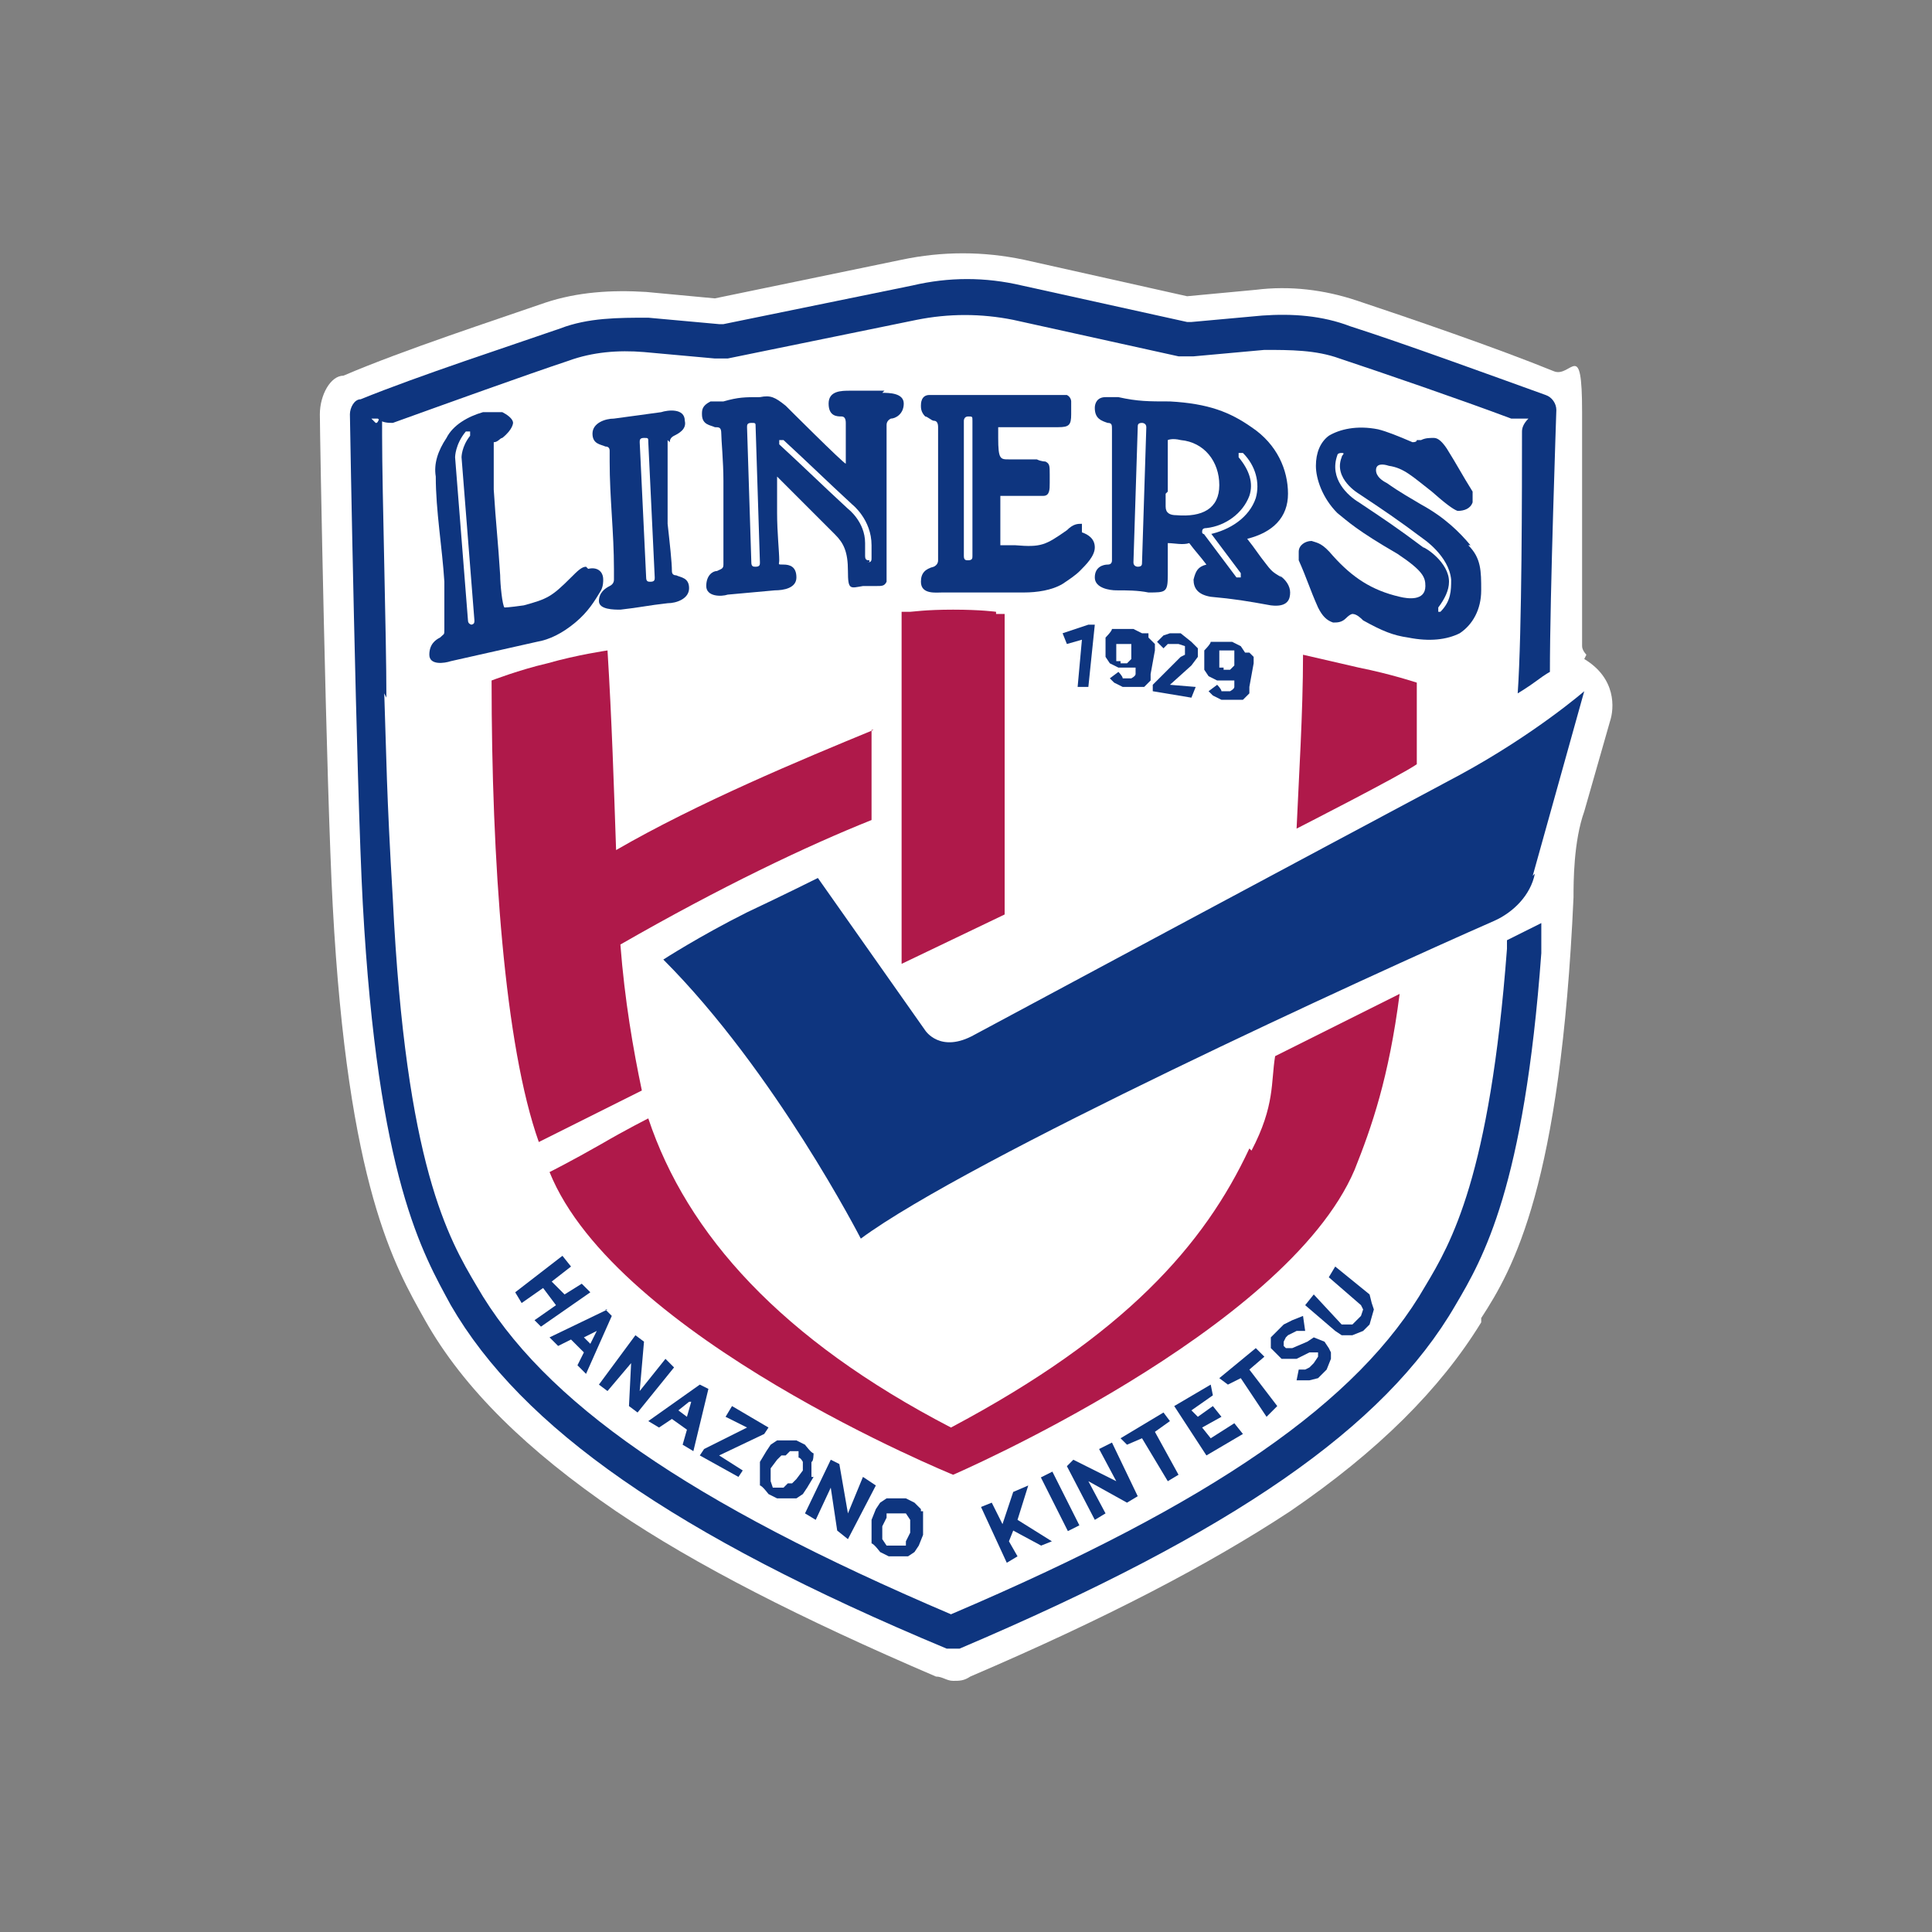 <?xml version="1.0" encoding="UTF-8"?>
<svg id="_レイヤー_2" data-name=" レイヤー 2" xmlns="http://www.w3.org/2000/svg" version="1.1" viewBox="0 0 90 90">
  <rect x="0" y="0" width="90" height="90" fill="#808080" stroke="none"/>
  <defs>
    <style>
      .cls-1 {
        fill: #af194a;
      }

      .cls-1, .cls-2, .cls-3 {
        stroke-width: 0px;
      }

      .cls-2 {
        fill: #fff;
      }

      .cls-3 {
        fill: #0e357f;
      }
    </style>
  </defs>
  <path class="cls-2" d="M73.9,30.5c0,0-.2-.2-.2-.4,0-1.3,0-7.4,0-10.9s-.5-1.6-1.3-1.9c-2.7-1.1-6.8-2.5-9.2-3.3-1.5-.5-3.1-.7-4.7-.5l-3.2.3-7.6-1.7c-1.9-.4-3.8-.4-5.7,0l-8.7,1.8-3.2-.3c-1.6-.1-3.2,0-4.7.5-2.3.8-6.6,2.2-9.4,3.4-.6,0-1.1.9-1.1,1.8s.3,17.4.6,22.9c.7,13.1,2.9,16.8,4.3,19.3h0c1.8,3.2,4.8,6.1,8.9,8.9,3.7,2.5,8.6,5,14.9,7.7.3,0,.5.2.8.2s.5,0,.8-.2c6.3-2.7,11.1-5.2,14.9-7.7,4.1-2.8,7-5.7,8.9-8.8v-.2c1.5-2.3,3.7-6.2,4.3-19.6h0c0-.7,0-2.6.5-4h0l1.2-4.2c.2-.6.3-2-1.2-2.9"/>
  <path class="cls-1" d="M46.4,28.5s-.7-.1-2-.1-1.9.1-2,.1h-.4v16.4l4.8-2.3v-14h-.4Z"/>
  <polygon class="cls-3" points="49.5 29.5 49.7 30 50.4 29.8 50.2 32 50.7 32 51 29.1 50.7 29.1 49.5 29.5"/>
  <path class="cls-3" d="M53.2,29.5l-.4-.2h-1c0,.1-.3.4-.3.4v.3c0,0,0,.3,0,.3v.3l.2.3.4.2h.8v.3h0c0,.1-.2.2-.2.2h-.4c0-.1-.2-.3-.2-.3l-.4.3.2.2.4.2h1l.3-.3v-.3c0,0,.2-1.1.2-1.1h0v-.3l-.3-.3h0v-.2ZM52.2,30.8h-.2v-.3h0v-.3h0v-.2h.7v.2h0v.5h0l-.2.2h-.4.1Z"/>
  <polygon class="cls-3" points="55 29.5 54.5 29.5 54.2 29.6 53.9 29.9 54.2 30.2 54.4 30 54.7 30 54.9 30 55.2 30.1 55.2 30.4 55.2 30.5 55 30.6 53.7 31.9 53.7 31.9 53.7 32.2 55.5 32.5 55.7 32 54.5 31.9 55.5 31 55.8 30.6 55.8 30.2 55.5 29.9 55 29.5"/>
  <path class="cls-3" d="M58,30.4l-.2-.3-.4-.2h-1c0,.1-.3.4-.3.4v.3c0,0,0,.3,0,.3v.3l.2.3.4.2h.8v.3h0c0,.1-.2.2-.2.2h-.4c0-.1-.2-.3-.2-.3l-.4.3.2.2.4.2h1l.3-.3v-.3c0,0,.2-1.1.2-1.1h0v-.3h0l-.2-.2ZM57,31.1h-.2v-.3h0v-.3h0v-.2h.7v.2h0v.5h0l-.2.2h-.4.1Z"/>
  <polygon class="cls-3" points="27.1 59.8 26.3 60.3 25.7 59.7 26.6 59 26.2 58.5 24 60.2 24.3 60.7 25.3 60 25.9 60.8 24.9 61.5 25.2 61.8 27.5 60.2 27.1 59.8"/>
  <path class="cls-3" d="M28.3,61l-2.7,1.3.4.4.6-.3.6.6-.3.6.4.4,1.2-2.7-.3-.3h.1ZM27.8,62l-.3.6-.3-.3.6-.3Z"/>
  <polygon class="cls-3" points="31 63.3 29.8 64.8 30 62.5 29.6 62.2 27.9 64.5 28.3 64.8 29.4 63.5 29.3 65.5 29.7 65.8 31.4 63.7 31 63.3"/>
  <path class="cls-3" d="M32.6,64.5l-2.4,1.7.5.3.6-.4.7.5-.2.7.5.3.7-2.9-.4-.2h0ZM32.2,65.3l-.2.7-.4-.3.5-.4h.1Z"/>
  <polygon class="cls-3" points="35.6 66.8 35.8 66.5 34.1 65.5 33.8 66 34.8 66.5 32.8 67.5 32.8 67.5 32.6 67.8 34.4 68.8 34.6 68.5 33.5 67.8 35.6 66.8"/>
  <path class="cls-3" d="M37.8,68.8v-.7c.1,0,.1-.4.1-.4-.1,0-.4-.4-.4-.4l-.4-.2h-.9l-.3.2-.2.3-.3.5v1.1c.1,0,.4.4.4.4l.4.2h.9l.3-.2.2-.3.3-.5h-.1ZM36.2,69.3h-.2c0,0-.1-.3-.1-.3v-.6l.3-.4.2-.2h.2c0,0,.2-.2.2-.2h.4v.3c.1,0,.2.2.2.2v.4l-.3.4-.2.2h-.2c0,0-.2.2-.2.2h-.3Z"/>
  <polygon class="cls-3" points="40.2 68.8 39.5 70.5 39.1 68.2 38.7 68 37.5 70.5 38 70.8 38.7 69.3 39 71.3 39.5 71.7 40.8 69.2 40.2 68.8"/>
  <path class="cls-3" d="M42.9,70.3l-.3-.3-.4-.2h-.9l-.3.2-.2.3-.2.5v1.1c.1,0,.4.4.4.4l.4.2h.9l.3-.2.2-.3.2-.5v-1.1h-.1ZM41.5,72h-.2l-.2-.3v-.6l.2-.4v-.2c.1,0,.3,0,.3,0h.6c0,0,.2.3.2.3v.6l-.2.4v.2c-.1,0-.3,0-.3,0h-.4Z"/>
  <polygon class="cls-3" points="47.9 69.2 47.2 69.5 46.7 71 46.2 70 45.7 70.2 46.9 72.8 47.4 72.5 47 71.8 47.2 71.3 48.5 72 49 71.8 47.4 70.8 47.9 69.2"/>
  <rect class="cls-3" x="49.1" y="68.6" width=".6" height="2.8" transform="translate(-26.2 29.6) rotate(-26.7)"/>
  <polygon class="cls-3" points="51.2 67.5 52 69 50 68 49.7 68.3 51 70.8 51.5 70.5 50.7 69 52.5 70 53 69.7 51.8 67.2 51.2 67.5"/>
  <polygon class="cls-3" points="54.5 66.2 54.2 65.8 52.2 67 52.5 67.3 53.2 67 54.4 69 54.9 68.7 53.8 66.7 54.5 66.2"/>
  <polygon class="cls-3" points="56.4 67 56 66.5 56.9 66 56.5 65.5 55.8 66 55.5 65.7 56.5 65 56.4 64.5 54.7 65.5 56.2 67.8 57.9 66.8 57.5 66.3 56.4 67"/>
  <polygon class="cls-3" points="58.9 63.2 58.5 62.8 56.8 64.2 57.2 64.5 57.8 64.2 59 66 59.5 65.5 58.2 63.8 58.9 63.2"/>
  <polygon class="cls-3" points="61.7 62.5 61.2 62.3 60.9 62.5 60.2 62.8 60 62.8 60 62.8 59.9 62.8 59.8 62.7 59.8 62.5 59.9 62.3 60 62.2 60.4 62 60.8 62 60.7 61.3 60.2 61.5 59.8 61.7 59.5 62 59.2 62.3 59.2 62.8 59.4 63 59.7 63.3 60 63.3 60.4 63.3 61 63 61.2 63 61.2 63 61.4 63 61.4 63.2 61.4 63.2 61.2 63.5 61 63.7 60.8 63.8 60.7 63.8 60.5 63.8 60.4 64.3 60.7 64.3 61 64.3 61.4 64.2 61.8 63.8 62 63.3 62 63 61.9 62.8 61.7 62.5"/>
  <polygon class="cls-3" points="63.9 60.7 63.8 60.3 62.2 59 61.9 59.5 63.4 60.8 63.4 60.8 63.5 61 63.4 61.3 63.2 61.5 63 61.7 62.8 61.7 62.5 61.7 61.2 60.3 60.8 60.8 62.2 62 62.5 62.2 63 62.2 63.5 62 63.8 61.7 64 61 63.9 60.7"/>
  <path class="cls-3" d="M71.4,40.8l2.4-8.6s-2.3,2-5.8,3.9c-7.5,4-20,10.7-22.6,12.1-1.6.9-2.3-.2-2.3-.2l-5-7.1s-1.6.8-3.3,1.6c-2.2,1.1-3.9,2.2-3.9,2.2,5.2,5.2,9.2,13,9.2,13,5-3.7,23.8-12.3,29.5-14.8.9-.4,1.7-1.2,1.9-2.2"/>
  <path class="cls-1" d="M60.7,30.5c0,2.7-.2,5.8-.3,8.1,0,0,4.9-2.5,5.6-3v-3.8s-1.2-.4-2.7-.7c-1.3-.3-2.6-.6-2.6-.6"/>
  <path class="cls-1" d="M58.2,53.5c-2.1,4.5-5.8,8.7-13.9,13-7.9-4.1-12.3-9-14.1-14.4,0,0-1,.5-2.2,1.2-1.4.8-2.4,1.3-2.4,1.3,3.1,7.7,18.8,14.1,18.8,14.1,0,0,15.5-6.7,18.7-14.2.8-2,1.6-4.3,2.1-8.2l-5.8,2.9c-.2,1.2,0,2.3-1.1,4.4"/>
  <path class="cls-1" d="M40.7,34c-3.4,1.4-8.2,3.4-12,5.6-.1-2.9-.2-6.1-.4-9.3,0,0-1.4.2-2.8.6-1.3.3-2.6.8-2.6.8,0,8.4.6,17,2.2,21.5l4.8-2.4c-.4-1.9-.8-4.2-1-6.8,4.7-2.7,8.7-4.6,11.7-5.8v-4.2h0Z"/>
  <path class="cls-3" d="M18,32.5c0-2.9-.2-9.6-.2-12.2s0-.5-.3-.6l-.2-.2h.3c.2.2.5.2.7.2,2.5-.9,6.1-2.2,8.2-2.9,1.1-.4,2.3-.5,3.5-.4l3.3.3h.6l8.8-1.8c1.5-.3,3-.3,4.5,0l7.7,1.7h.7l3.3-.3c1.2,0,2.4,0,3.5.4,2.1.7,5.6,1.9,8,2.8h1c0,0-.2,0-.2,0-.2.2-.3.4-.3.6,0,2.6,0,9.3-.2,12.2,0,0,.5-.3.9-.6.4-.3.6-.4.6-.4,0-3.6.3-12.1.3-12.2,0-.3-.2-.6-.5-.7-2.5-.9-6.6-2.4-9.1-3.2-1.3-.5-2.7-.6-4.1-.5l-3.3.3h-.2l-7.7-1.7c-1.7-.4-3.4-.4-5.1,0l-8.8,1.8h-.2l-3.3-.3c-1.4,0-2.8,0-4.1.5-2.3.8-6.6,2.2-9.3,3.3-.3,0-.5.4-.5.7h0c0,.2.3,17.3.6,22.8.7,12.8,2.8,16.3,4.1,18.7h0c3.3,5.7,10.4,10.7,23.1,16h.6c12.7-5.4,19.8-10.3,23.1-16h0c1.3-2.2,3.2-5.5,4-16.4,0-.2,0-1,0-1.4l-.8.4c-.2.1-.8.4-.8.4v.4c-.8,10.6-2.6,13.7-3.8,15.7h0c-3.1,5.4-9.9,10.1-22.1,15.3-12.2-5.2-19-9.9-22.1-15.3h0c-1.3-2.2-3.3-5.6-3.9-18-.3-5-.3-6.7-.4-9.6"/>
  <path class="cls-3" d="M27.3,26.4c-.2,0-.4.2-.7.5-.9.9-1.1,1-2.2,1.3-.7.1-.9.1-.9.1-.1-.1-.2-1.1-.2-1.5-.1-1.6-.2-2.4-.3-4v-2.2h0c.2,0,.3-.2.4-.2.5-.4.5-.7.5-.7,0-.2-.3-.4-.5-.5h-.9c-.7.2-1.4.6-1.7,1.2-.4.6-.6,1.2-.5,1.8,0,1.6.3,3.3.4,4.9,0,.9,0,1.9,0,2.2s0,.2-.2.4c-.2.1-.5.3-.5.8s.7.4,1,.3l4-.9c.6-.1,1.2-.4,1.8-.9s.9-1,1.2-1.5c.1-.2.1-.4.1-.5,0-.4-.3-.6-.7-.5"/>
  <path class="cls-3" d="M41.2,18.2h-1.6c-.4,0-1,0-1,.6s.4.6.6.6h0q.2,0,.2.3v1.9c-.1,0-2.8-2.7-2.8-2.7-.5-.4-.7-.5-1.2-.4-.7,0-1,0-1.7.2-.2,0-.4,0-.6,0-.4.2-.4.4-.4.6,0,.5.4.5.6.6.2,0,.3,0,.3.3s.1,1.3.1,2.2v3.9c0,.2-.1.2-.3.3-.2,0-.5.2-.5.7s.7.5,1,.4l2.2-.2c.4,0,1-.1,1-.6s-.3-.6-.6-.6-.2,0-.2-.2c0-.4-.1-1.3-.1-2.2v-1.7c1.1,1.1,1.6,1.6,2.7,2.7h0c.4.4.6.8.6,1.7s.1.8.7.7h.6c.3,0,.4,0,.5-.2v-7.3q0-.2.2-.3h0c.2,0,.6-.2.6-.7s-.7-.5-1-.5"/>
  <path class="cls-3" d="M31.2,20.6q0-.2.2-.3h0c.2-.1.6-.3.5-.7,0-.6-.8-.5-1.1-.4l-2.2.3c-.4,0-1,.2-1,.7s.4.5.6.6h0q.2,0,.2.2v.5c0,1.7.2,3.3.2,5v.5q0,.2-.2.3h0c-.2.1-.5.3-.5.7s.7.4,1,.4c.9-.1,1.3-.2,2.2-.3.4,0,1-.2,1-.7s-.4-.5-.6-.6h0q-.2,0-.2-.2c0-.4-.1-1.3-.2-2.2v-3.9"/>
  <path class="cls-3" d="M50.4,24.4c-.2,0-.4,0-.7.3-1,.7-1.2.8-2.4.7h-.7v-2.3h2c.3,0,.3-.3.3-.6v-.4h0c0-.4,0-.5-.2-.6,0,0-.2,0-.4-.1h-1.3c-.4,0-.5,0-.5-1h0v-.5h2.8c.5,0,.6-.1.6-.6v-.6c0,0,0-.2-.2-.3h-.4c-1.8,0-3.6,0-5.4,0h-.6c-.4,0-.4.4-.4.5s0,.3.2.5c.1,0,.3.2.4.2q.2,0,.2.3v6.2q0,.2-.2.3c-.4.1-.6.3-.6.7,0,.6.7.5,1,.5h3.8c.6,0,1.3-.1,1.8-.4.3-.2.6-.4.8-.6.3-.3.7-.7.7-1.1s-.3-.6-.6-.7"/>
  <path class="cls-3" d="M59.7,26.9h0c-.3-.2-.4-.2-.7-.6-.4-.5-.5-.7-.9-1.2,1.2-.3,1.9-1,1.9-2.1s-.5-2.3-1.7-3.1c-1-.7-2-1.1-3.8-1.2-1,0-1.5,0-2.4-.2h-.6c-.4,0-.5.3-.5.5,0,.5.3.6.6.7h0c.2,0,.2.1.2.3v3.9c0,.9,0,1.9,0,2.2q0,.2-.2.2h0c-.2,0-.6.1-.6.6s.7.6,1,.6c.5,0,1,0,1.5.1.8,0,.9,0,.9-.8v-1.5c.3,0,.7.1,1,0,.3.4.5.6.8,1h0c-.4.1-.5.3-.6.7,0,.4.2.7.8.8,1.1.1,1.7.2,2.8.4.8.1.9-.3.9-.6s-.2-.6-.5-.8M54.4,22.9v-1.7c0-.4,0-.6,0-.7,0,0,.2-.1.6,0,1.1.1,1.8,1,1.8,2.1s-.8,1.5-2,1.4c-.3,0-.5-.1-.5-.4v-.6"/>
  <path class="cls-3" d="M68.5,25.4c-.5-.6-1.2-1.3-2.3-1.9-1.2-.7-1.3-.8-1.6-1-.2-.1-.5-.3-.5-.6s.3-.3.6-.2c.7.1,1.1.5,2,1.2q.9.8,1.2.9c.3,0,.6-.1.7-.4,0-.1,0-.4,0-.5-.5-.8-.7-1.2-1.2-2-.2-.3-.4-.5-.6-.5s-.4,0-.6.1h-.2q0,.1-.2.1c-.7-.3-1.2-.5-1.6-.6-1-.2-1.8,0-2.3.3-.4.3-.6.8-.6,1.4s.3,1.5,1,2.2c.5.4.9.8,2.8,1.9,1.2.8,1.3,1.1,1.3,1.5,0,.7-.8.6-1.2.5-1.3-.3-2.2-.9-3.1-1.9-.5-.6-.7-.6-1-.7-.3,0-.6.2-.6.5v.4c.4.9.5,1.3.9,2.2.2.4.4.6.7.7.2,0,.4,0,.6-.2.2-.2.3-.2.3-.2.2,0,.4.2.5.3.9.5,1.4.7,2.1.8,1,.2,1.8.1,2.4-.2.6-.4,1-1.1,1-2s0-1.5-.6-2.1"/>
  <path class="cls-2" d="M57.8,26.9h-.2c-.6-.8-.9-1.2-1.5-2v-.2h.2c.6.8.9,1.2,1.5,2v.2h0"/>
  <path class="cls-2" d="M67,28.5h0v-.2c.3-.4.5-.8.5-1.2,0-.9-1.1-1.6-1.2-1.6-1.2-.9-1.8-1.3-3-2.1-.5-.3-1.4-1.1-1-2.2,0,0,0-.1.2-.1s0,.1,0,.2c-.4,1,.8,1.7.8,1.7,1.2.8,1.8,1.2,3,2.1,0,0,1.2.8,1.3,1.9,0,.5,0,1-.5,1.5h0"/>
  <path class="cls-2" d="M56.2,24.9s-.2,0-.2-.1,0-.2.2-.2c.9-.1,1.7-.7,2-1.5.2-.6,0-1.2-.5-1.8v-.2h.2c.6.6.8,1.4.6,2.1-.3.9-1.2,1.5-2.2,1.7h0"/>
  <path class="cls-2" d="M53,26.4h0s-.2,0-.2-.2l.2-6.3c0-.1,0-.2.2-.2,0,0,.2,0,.2.2l-.2,6.3c0,.1,0,.2-.2.2"/>
  <path class="cls-2" d="M45.1,26.1h0c-.1,0-.2,0-.2-.2v-6.3s0-.2.2-.2.2,0,.2.2v6.3c0,.1,0,.2-.2.2"/>
  <path class="cls-2" d="M35.2,26.4c-.1,0-.2,0-.2-.2l-.2-6.3c0-.1,0-.2.2-.2s.2,0,.2.2l.2,6.3c0,.1,0,.2-.2.2h0Z"/>
  <path class="cls-2" d="M40.5,26.1c-.1,0-.2,0-.2-.2v-.6c0-1-.8-1.6-.8-1.6-1.3-1.2-1.9-1.8-3.2-3v-.2h.2c1.3,1.2,1.9,1.8,3.2,3,0,0,.9.7.9,1.9v.6c0,.1,0,.2-.2.2h.1Z"/>
  <path class="cls-2" d="M30.3,27.1c-.1,0-.2,0-.2-.2l-.3-6.3c0-.1,0-.2.2-.2s.2,0,.2.2l.3,6.3c0,.1,0,.2-.2.2h0"/>
  <path class="cls-2" d="M22,29.1s-.2,0-.2-.2l-.6-7.6s0-.6.5-1.2h.2v.2c-.4.5-.4,1-.4,1l.6,7.6c0,.1,0,.2-.2.2h0"/>
</svg>